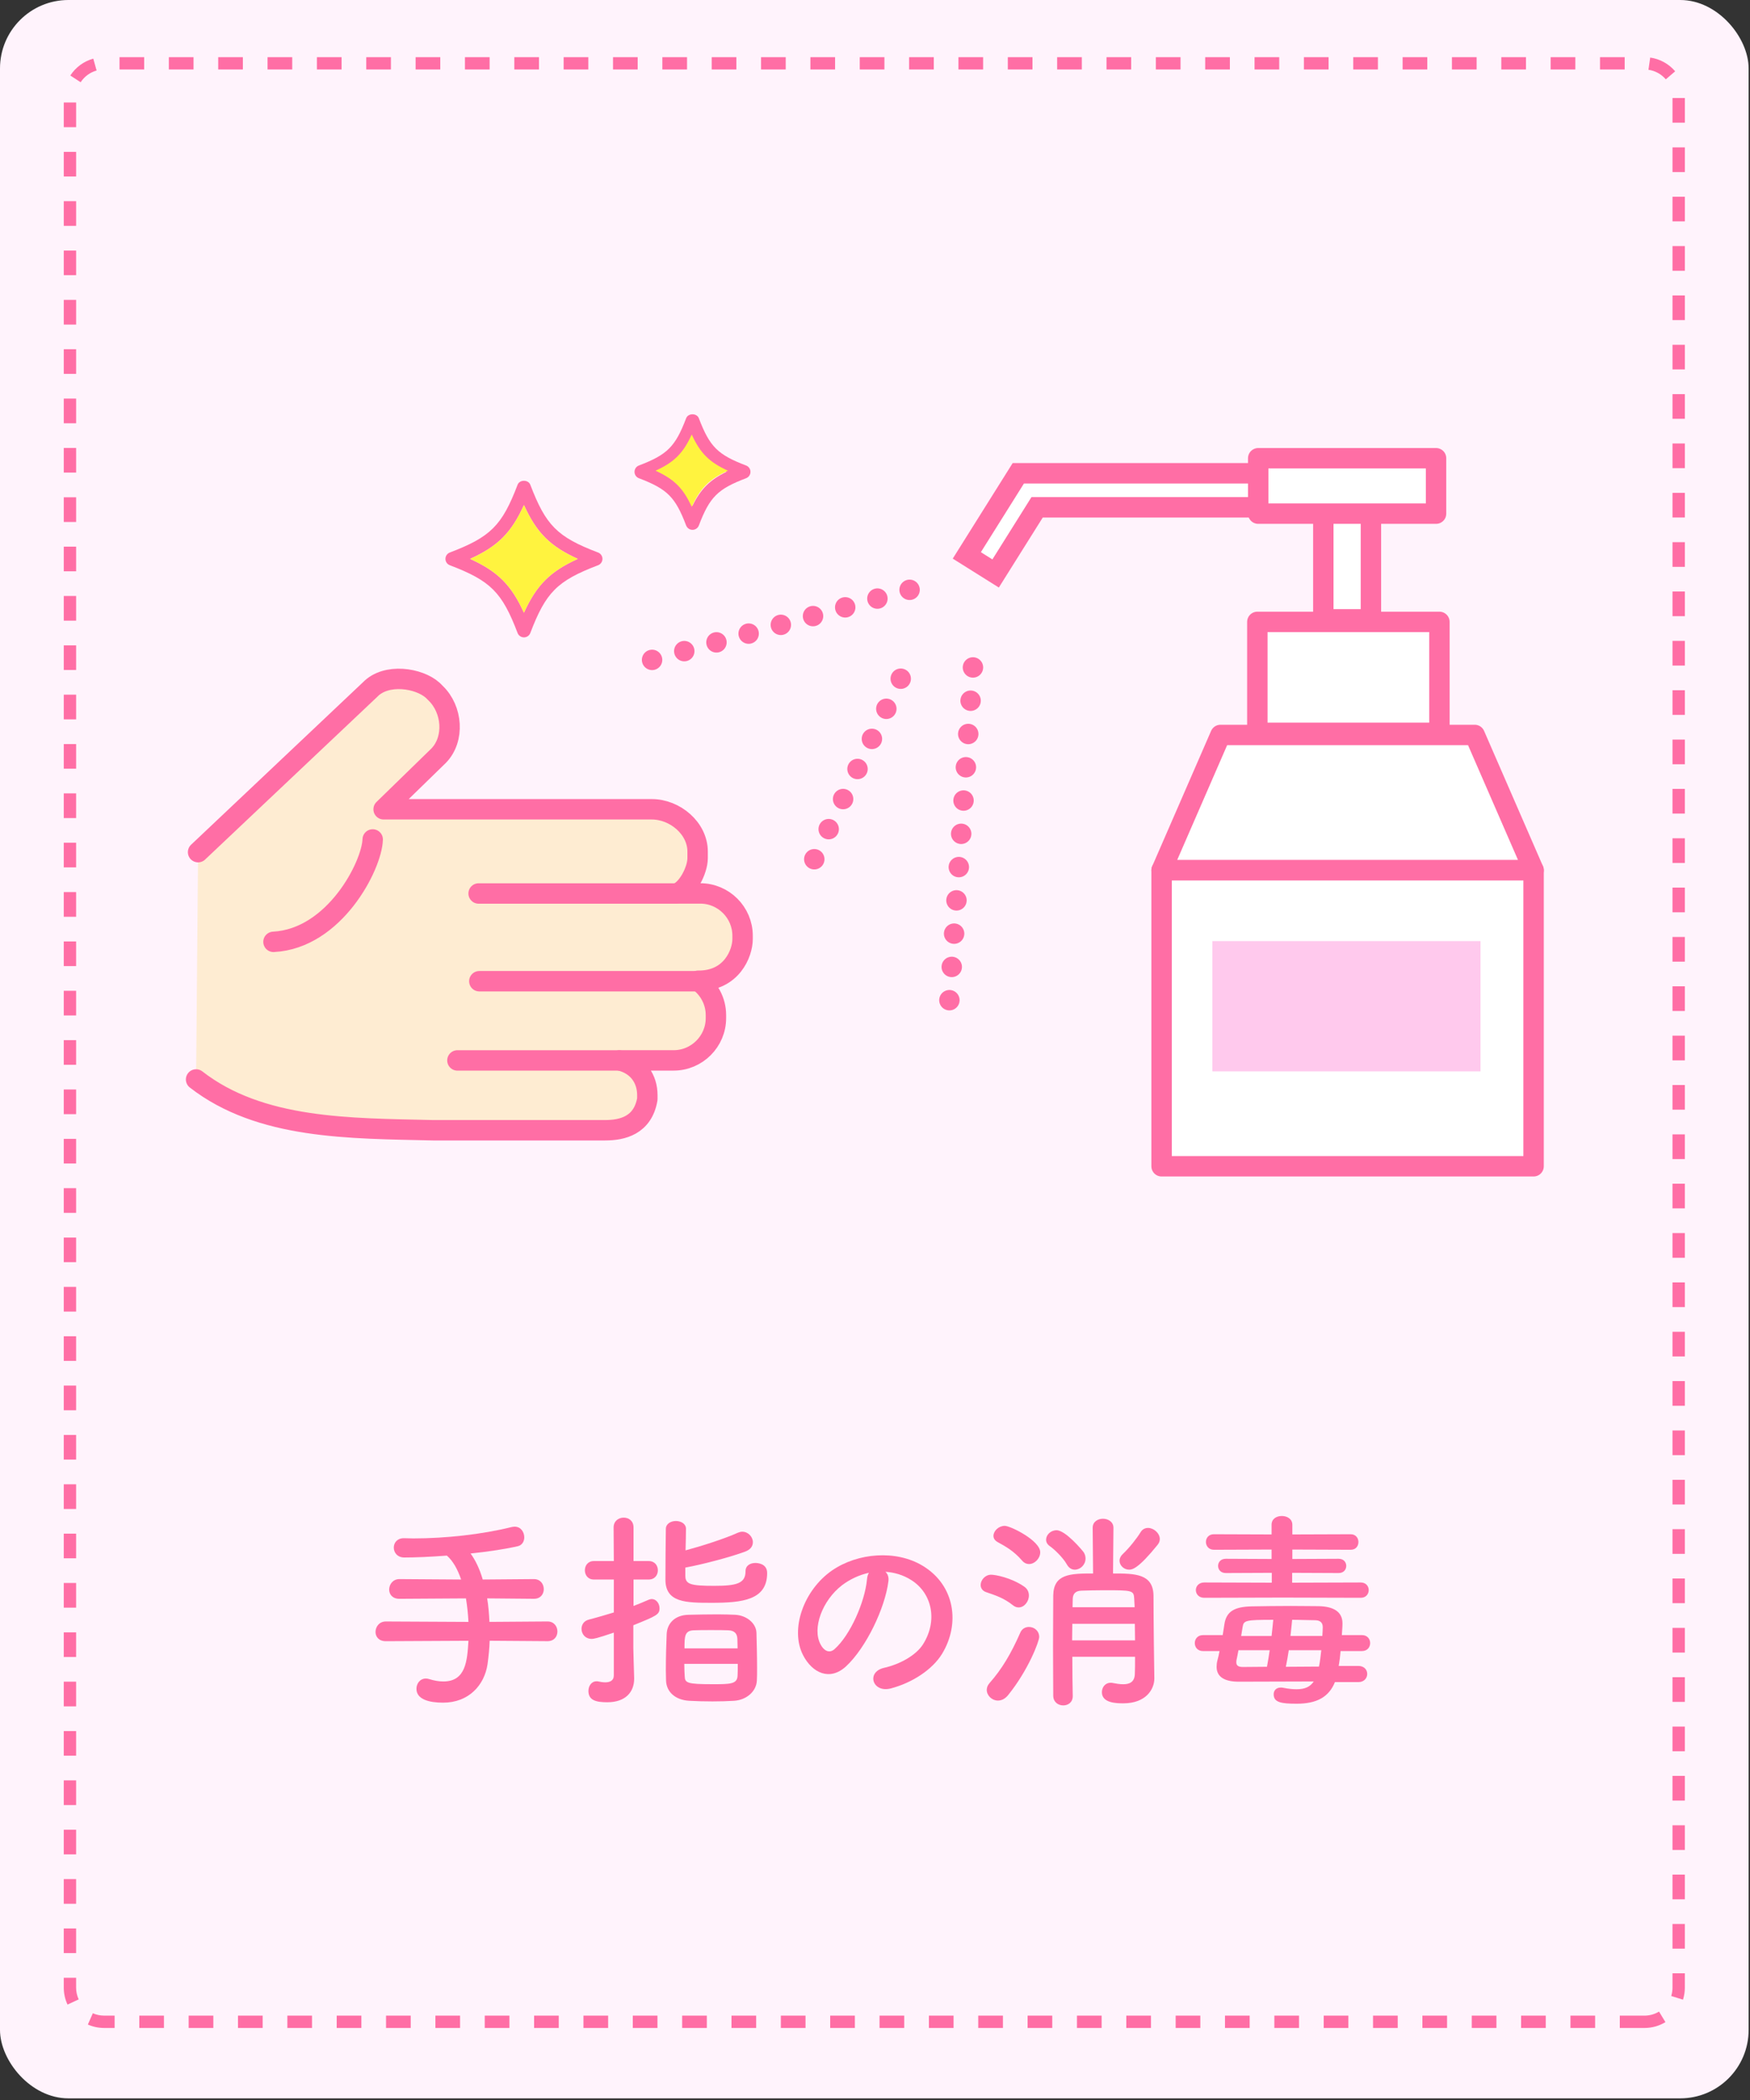 <?xml version="1.0" encoding="UTF-8"?><svg id="_レイヤー_1" xmlns="http://www.w3.org/2000/svg" viewBox="0 0 145 174"><rect x="0" y="0" width="145" height="174" fill="#333333" stroke="none"/><defs><style>.cls-1{fill:#fff33f;}.cls-2{fill:#fff3fc;}.cls-3{fill:#ffc9ed;}.cls-4{fill:#ff6ea5;}.cls-5{fill:#feecd2;stroke-width:1.022px;}.cls-5,.cls-6,.cls-7,.cls-8,.cls-9{stroke:#ff6ea5;}.cls-5,.cls-7,.cls-8,.cls-9{stroke-linecap:round;stroke-linejoin:round;}.cls-6{stroke-miterlimit:10;}.cls-6,.cls-7,.cls-8,.cls-9{stroke-width:1.691px;}.cls-6,.cls-8{fill:#fff;}.cls-7{stroke-dasharray:0 2.764;}.cls-7,.cls-9{fill:none;}</style></defs><rect class="cls-2" width="144.886" height="173.864" rx="5.669" ry="5.669"/><path class="cls-4" d="m136.256,168.032h-2.044v-1.022h2.044c.427,0,.843-.116,1.206-.336l.531.873c-.522.318-1.123.486-1.737.486Zm-4.089,0h-2.044v-1.022h2.044v1.022Zm-4.089,0h-2.044v-1.022h2.044v1.022Zm-4.089,0h-2.044v-1.022h2.044v1.022Zm-4.089,0h-2.044v-1.022h2.044v1.022Zm-4.089,0h-2.045v-1.022h2.045v1.022Zm-4.089,0h-2.044v-1.022h2.044v1.022Zm-4.089,0h-2.044v-1.022h2.044v1.022Zm-4.089,0h-2.045v-1.022h2.045v1.022Zm-4.089,0h-2.044v-1.022h2.044v1.022Zm-4.089,0h-2.044v-1.022h2.044v1.022Zm-4.089,0h-2.044v-1.022h2.044v1.022Zm-4.089,0h-2.044v-1.022h2.044v1.022Zm-4.089,0h-2.044v-1.022h2.044v1.022Zm-4.089,0h-2.044v-1.022h2.044v1.022Zm-4.089,0h-2.045v-1.022h2.045v1.022Zm-4.089,0h-2.044v-1.022h2.044v1.022Zm-4.089,0h-2.044v-1.022h2.044v1.022Zm-4.089,0h-2.045v-1.022h2.045v1.022Zm-4.089,0h-2.044v-1.022h2.044v1.022Zm-4.089,0h-2.044v-1.022h2.044v1.022Zm-4.089,0h-2.044v-1.022h2.044v1.022Zm-4.089,0h-2.044v-1.022h2.044v1.022Zm-4.089,0h-2.044v-1.022h2.044v1.022Zm-4.089,0h-2.044v-1.022h2.044v1.022Zm-4.089,0h-2.044v-1.022h2.044v1.022Zm-4.089,0h-2.044v-1.022h2.044v1.022Zm-4.089,0h-2.044v-1.022h2.044v1.022Zm-4.089,0h-2.044v-1.022h2.044v1.022Zm-4.089,0h-2.044v-1.022h2.044v1.022Zm-4.089,0h-2.044v-1.022h2.044v1.022Zm-4.089,0h-.867c-.469,0-.924-.096-1.351-.284l.413-.936c.295.131.611.197.938.197h.867v1.022Zm-3.902-1.937c-.206-.443-.311-.917-.311-1.409v-.812h1.022v.812c0,.342.072.67.215.978l-.927.431Zm133.854-.407l-.976-.306c.07-.225.106-.459.106-.696v-1.182h1.022v1.182c0,.341-.051.678-.153,1.002Zm-133.143-3.859h-1.022v-2.044h1.022v2.044Zm133.295-.37h-1.022v-2.044h1.022v2.044Zm-133.295-3.719h-1.022v-2.044h1.022v2.044Zm133.295-.37h-1.022v-2.045h1.022v2.045Zm-133.295-3.719h-1.022v-2.045h1.022v2.045Zm133.295-.37h-1.022v-2.044h1.022v2.044Zm-133.295-3.719h-1.022v-2.044h1.022v2.044Zm133.295-.37h-1.022v-2.044h1.022v2.044Zm-133.295-3.719h-1.022v-2.044h1.022v2.044Zm133.295-.37h-1.022v-2.045h1.022v2.045Zm-133.295-3.719h-1.022v-2.044h1.022v2.044Zm133.295-.37h-1.022v-2.044h1.022v2.044Zm-133.295-3.719h-1.022v-2.044h1.022v2.044Zm133.295-.37h-1.022v-2.044h1.022v2.044Zm-133.295-3.719h-1.022v-2.044h1.022v2.044Zm133.295-.37h-1.022v-2.044h1.022v2.044Zm-133.295-3.719h-1.022v-2.044h1.022v2.044Zm133.295-.37h-1.022v-2.044h1.022v2.044Zm-133.295-3.719h-1.022v-2.045h1.022v2.045Zm133.295-.37h-1.022v-2.044h1.022v2.044Zm-133.295-3.719h-1.022v-2.044h1.022v2.044Zm133.295-.37h-1.022v-2.044h1.022v2.044Zm-133.295-3.719h-1.022v-2.044h1.022v2.044Zm133.295-.37h-1.022v-2.044h1.022v2.044Zm-133.295-3.719h-1.022v-2.044h1.022v2.044Zm133.295-.37h-1.022v-2.044h1.022v2.044Zm-133.295-3.719h-1.022v-2.044h1.022v2.044Zm133.295-.37h-1.022v-2.044h1.022v2.044Zm-133.295-3.719h-1.022v-2.044h1.022v2.044Zm133.295-.37h-1.022v-2.045h1.022v2.045Zm-133.295-3.719h-1.022v-2.044h1.022v2.044Zm133.295-.37h-1.022v-2.044h1.022v2.044Zm-133.295-3.719h-1.022v-2.044h1.022v2.044Zm133.295-.37h-1.022v-2.044h1.022v2.044Zm-133.295-3.719h-1.022v-2.044h1.022v2.044Zm133.295-.37h-1.022v-2.045h1.022v2.045Zm-133.295-3.719h-1.022v-2.044h1.022v2.044Zm133.295-.37h-1.022v-2.044h1.022v2.044Zm-133.295-3.719h-1.022v-2.045h1.022v2.045Zm133.295-.37h-1.022v-2.044h1.022v2.044Zm-133.295-3.719h-1.022v-2.044h1.022v2.044Zm133.295-.37h-1.022v-2.045h1.022v2.045Zm-133.295-3.719h-1.022v-2.044h1.022v2.044Zm133.295-.37h-1.022v-2.044h1.022v2.044Zm-133.295-3.719h-1.022v-2.045h1.022v2.045Zm133.295-.37h-1.022v-2.044h1.022v2.044Zm-133.295-3.719h-1.022v-2.044h1.022v2.044Zm133.295-.37h-1.022v-2.044h1.022v2.044ZM6.307,63.693h-1.022v-2.044h1.022v2.044Zm133.295-.37h-1.022v-2.044h1.022v2.044ZM6.307,59.604h-1.022v-2.044h1.022v2.044Zm133.295-.37h-1.022v-2.044h1.022v2.044ZM6.307,55.515h-1.022v-2.044h1.022v2.044Zm133.295-.37h-1.022v-2.044h1.022v2.044ZM6.307,51.426h-1.022v-2.044h1.022v2.044Zm133.295-.37h-1.022v-2.045h1.022v2.045ZM6.307,47.337h-1.022v-2.044h1.022v2.044Zm133.295-.37h-1.022v-2.044h1.022v2.044ZM6.307,43.248h-1.022v-2.044h1.022v2.044Zm133.295-.37h-1.022v-2.044h1.022v2.044ZM6.307,39.159h-1.022v-2.044h1.022v2.044Zm133.295-.37h-1.022v-2.045h1.022v2.045ZM6.307,35.07h-1.022v-2.044h1.022v2.044Zm133.295-.37h-1.022v-2.044h1.022v2.044ZM6.307,30.98h-1.022v-2.044h1.022v2.044Zm133.295-.37h-1.022v-2.044h1.022v2.044ZM6.307,26.892h-1.022v-2.044h1.022v2.044Zm133.295-.37h-1.022v-2.044h1.022v2.044ZM6.307,22.803h-1.022v-2.044h1.022v2.044Zm133.295-.37h-1.022v-2.044h1.022v2.044ZM6.307,18.714h-1.022v-2.045h1.022v2.045Zm133.295-.37h-1.022v-2.044h1.022v2.044ZM6.307,14.625h-1.022v-2.044h1.022v2.044Zm133.295-.37h-1.022v-2.044h1.022v2.044ZM6.307,10.536h-1.022v-2.044h1.022v2.044Zm133.295-.37h-1.022v-2.045h1.022v2.045ZM6.682,6.815l-.856-.559c.445-.683,1.121-1.179,1.903-1.397l.275.984c-.543.152-1.012.497-1.322.972Zm131.341-.242c-.369-.431-.879-.712-1.436-.791l.144-1.012c.804.114,1.539.518,2.069,1.138l-.776.665Zm-3.407-.814h-2.044v-1.022h2.044v1.022Zm-4.089,0h-2.044v-1.022h2.044v1.022Zm-4.089,0h-2.045v-1.022h2.045v1.022Zm-4.089,0h-2.044v-1.022h2.044v1.022Zm-4.089,0h-2.044v-1.022h2.044v1.022Zm-4.089,0h-2.045v-1.022h2.045v1.022Zm-4.089,0h-2.044v-1.022h2.044v1.022Zm-4.089,0h-2.044v-1.022h2.044v1.022Zm-4.089,0h-2.045v-1.022h2.045v1.022Zm-4.089,0h-2.044v-1.022h2.044v1.022Zm-4.089,0h-2.044v-1.022h2.044v1.022Zm-4.089,0h-2.044v-1.022h2.044v1.022Zm-4.089,0h-2.044v-1.022h2.044v1.022Zm-4.089,0h-2.044v-1.022h2.044v1.022Zm-4.089,0h-2.044v-1.022h2.044v1.022Zm-4.089,0h-2.044v-1.022h2.044v1.022Zm-4.089,0h-2.044v-1.022h2.044v1.022Zm-4.089,0h-2.044v-1.022h2.044v1.022Zm-4.089,0h-2.045v-1.022h2.045v1.022Zm-4.089,0h-2.044v-1.022h2.044v1.022Zm-4.089,0h-2.044v-1.022h2.044v1.022Zm-4.089,0h-2.044v-1.022h2.044v1.022Zm-4.089,0h-2.044v-1.022h2.044v1.022Zm-4.089,0h-2.044v-1.022h2.044v1.022Zm-4.089,0h-2.044v-1.022h2.044v1.022Zm-4.089,0h-2.044v-1.022h2.044v1.022Zm-4.089,0h-2.044v-1.022h2.044v1.022Zm-4.089,0h-2.044v-1.022h2.044v1.022Zm-4.089,0h-2.045v-1.022h2.045v1.022Zm-4.089,0h-2.044v-1.022h2.044v1.022Zm-4.089,0h-2.044v-1.022h2.044v1.022Z"/><rect class="cls-8" x="104.18" y="51.528" width="15.086" height="9.194" transform="translate(223.446 112.25) rotate(180)"/><polygon class="cls-8" points="96.247 72.105 127.069 72.105 122.191 60.897 101.124 60.897 96.247 72.105"/><rect class="cls-8" x="96.247" y="72.106" width="30.822" height="24.528" transform="translate(223.315 168.741) rotate(180)"/><polygon class="cls-6" points="82.494 47.516 80.107 46.019 84.374 39.216 105.886 39.216 105.886 42.034 85.933 42.034 82.494 47.516"/><rect class="cls-6" x="109.646" y="42.279" width="3.945" height="9.038"/><rect class="cls-8" x="104.251" y="37.969" width="14.736" height="4.59" transform="translate(223.238 80.528) rotate(180)"/><line class="cls-7" x1="80.616" y1="55.302" x2="78.474" y2="85.561"/><line class="cls-7" x1="75.366" y1="48.871" x2="52.182" y2="55.179"/><line class="cls-7" x1="74.632" y1="56.236" x2="66.668" y2="72.867"/><rect class="cls-3" x="100.453" y="77.978" width="22.218" height="10.792" transform="translate(223.124 166.748) rotate(180)"/><path class="cls-5" d="m16.412,70.607l14.255-13.474c1.337-1.387,4.056-.963,5.194.068l.238.238c1.387,1.338,1.588,3.784.25,5.171l-4.563,4.445h22.219c1.927,0,3.798,1.577,3.798,3.504v.542c0,1.025-.862,2.658-1.735,2.926h1.957c1.927,0,3.504,1.577,3.504,3.504v.275c0,1.172-.912,3.491-3.688,3.456.891.637,1.479,1.674,1.479,2.846v.25c0,1.927-1.577,3.504-3.504,3.504h-4.47c1.548.366,2.291,1.558,2.291,2.878v.327c-.373,2.186-2.073,2.583-3.494,2.583h-14.284c-6.885-.164-14.284-.066-19.612-4.209"/><path class="cls-9" d="m16.412,70.607l14.255-13.474c1.337-1.387,4.056-.963,5.194.068l.238.238c1.387,1.338,1.588,3.784.25,5.171l-4.563,4.445h22.219c1.927,0,3.798,1.577,3.798,3.504v.542c0,1.025-.862,2.658-1.735,2.926h1.957c1.927,0,3.504,1.577,3.504,3.504v.275c0,1.172-.912,3.491-3.688,3.456.891.637,1.479,1.674,1.479,2.846v.25c0,1.927-1.577,3.504-3.504,3.504h-4.47c1.548.366,2.291,1.558,2.291,2.878v.327c-.373,2.186-2.073,2.583-3.494,2.583h-14.284c-6.885-.164-14.284-.066-19.612-4.209"/><line class="cls-9" x1="55.976" y1="74.032" x2="39.657" y2="74.032"/><line class="cls-9" x1="51.264" y1="87.864" x2="37.9" y2="87.864"/><line class="cls-9" x1="57.792" y1="81.301" x2="39.715" y2="81.301"/><path class="cls-9" d="m30.881,69.555c-.066,2.17-3.157,8.221-8.221,8.484"/><path class="cls-4" d="m43.413,52.812h0c-.234,0-.443-.144-.527-.363-1.289-3.381-2.234-4.326-5.615-5.615-.219-.083-.363-.293-.363-.527s.144-.443.363-.527c3.381-1.29,4.326-2.234,5.615-5.615.167-.438.887-.438,1.054,0,1.289,3.381,2.234,4.326,5.615,5.615.219.083.363.293.363.527s-.144.443-.363.527c-3.381,1.289-4.326,2.233-5.615,5.615-.083.219-.293.363-.527.363Zm-4.464-6.504c2.295,1.038,3.426,2.169,4.464,4.464,1.039-2.295,2.17-3.426,4.464-4.464-2.295-1.039-3.426-2.169-4.464-4.464-1.038,2.295-2.168,3.426-4.464,4.464Z"/><path class="cls-4" d="m57.378,43.901c-.234,0-.443-.144-.527-.363-.898-2.357-1.557-3.016-3.914-3.914-.219-.083-.363-.293-.363-.527s.144-.443.363-.527c2.357-.898,3.016-1.557,3.914-3.914.167-.438.887-.438,1.054,0,.898,2.357,1.557,3.016,3.914,3.914.219.083.363.293.363.527s-.144.443-.363.527c-2.357.898-3.016,1.557-3.914,3.914-.083.219-.293.363-.527.363Zm-2.806-4.804c1.373.672,2.134,1.433,2.806,2.806.672-1.373,1.433-2.134,2.806-2.806-1.373-.672-2.134-1.433-2.806-2.806-.672,1.373-1.433,2.134-2.806,2.806Z"/><path class="cls-4" d="m40.572,135.951c-.018.626-.087,1.269-.174,1.929-.261,1.773-1.582,3.198-3.685,3.198-1.13,0-2.207-.26-2.207-1.147,0-.435.295-.852.782-.852.087,0,.191.018.295.052.4.122.782.191,1.147.191,1.877,0,1.981-1.72,2.085-3.372l-6.848.035c-.591,0-.852-.382-.852-.765,0-.435.312-.869.852-.869l6.848.035c-.035-.661-.104-1.321-.208-1.947l-5.51.035c-.591,0-.852-.382-.852-.765,0-.434.313-.869.852-.869l5.11.035c-.295-.869-.695-1.564-1.182-1.981-1.356.104-2.625.157-3.528.157-.573,0-.869-.417-.869-.817s.278-.782.834-.782h.018c.243,0,.504.018.765.018,2.676,0,5.683-.331,8.134-.939.087-.017.173-.035.26-.035.521,0,.8.452.8.887,0,.33-.174.643-.521.729-.973.226-2.416.452-3.928.608.382.521.747,1.251,1.008,2.155l4.241-.035c.539,0,.817.417.817.834,0,.4-.261.799-.817.799l-3.875-.035c.104.608.156,1.269.191,1.947l4.814-.035c.539,0,.817.417.817.834,0,.4-.261.799-.817.799l-4.797-.035Z"/><path class="cls-4" d="m50.86,135.273c-1.425.487-1.686.521-1.825.521-.556,0-.852-.417-.852-.834,0-.33.191-.66.608-.765.678-.174,1.373-.382,2.068-.591v-2.729h-1.651c-.504,0-.747-.382-.747-.765s.243-.765.747-.765h1.651l-.018-2.781c0-.539.417-.817.834-.817s.817.261.817.817v2.781h1.251c.521,0,.765.382.765.765s-.243.765-.765.765h-1.251v2.19c.452-.174.887-.348,1.269-.521.087-.035.174-.052.243-.052.365,0,.643.365.643.765,0,.521-.243.626-2.172,1.408v1.895c0,.278.052,1.86.069,2.468v.07c0,1.095-.712,1.946-2.225,1.946-.921,0-1.564-.156-1.564-.938,0-.399.243-.799.678-.799.052,0,.104,0,.156.017.157.035.365.07.556.07.365,0,.713-.122.713-.574v-3.545Zm5.926-4.692c0,.695.469.817,2.398.817,1.877,0,2.589-.208,2.589-1.217,0-.469.4-.678.817-.678.122,0,.974.018.974.834,0,2.242-2.051,2.468-4.606,2.468-2.138,0-3.823-.018-3.823-1.929,0-1.008.017-3.233.035-4.188,0-.435.417-.661.834-.661s.834.226.834.643v.018c0,.469-.018,1.129-.035,1.772,1.355-.365,3.215-.956,4.327-1.46.122-.052.261-.087.365-.087.504,0,.886.435.886.869,0,.313-.174.608-.643.782-1.269.469-3.598,1.078-4.953,1.321v.695Zm4.049,10.341c-.539.035-1.164.052-1.79.052-.695,0-1.39-.018-1.946-.052-1.147-.069-1.877-.73-1.912-1.668,0-.261-.017-.556-.017-.869,0-1.025.035-2.242.069-2.989.035-.869.661-1.582,1.825-1.599.712-.018,1.599-.035,2.416-.035.539,0,1.025.018,1.442.035.938.052,1.721.695,1.755,1.477.018.73.052,1.912.052,2.902,0,.4,0,.782-.018,1.06-.035.904-.852,1.617-1.877,1.686Zm-4.136-3.059c0,.399.018.782.035,1.025.018.556.191.66,2.294.66,1.459,0,2.051,0,2.085-.695.017-.243.017-.591.017-.99h-4.432Zm4.415-1.286c0-.313-.018-.608-.018-.8-.017-.417-.243-.678-.747-.695-.365-.018-.904-.018-1.443-.018s-1.06,0-1.408.018c-.782.017-.782.521-.782,1.495h4.397Z"/><path class="cls-4" d="m73.609,131.032c-.278,2.208-1.842,5.492-3.511,7.039-1.338,1.234-2.798.556-3.563-.938-1.095-2.155.069-5.388,2.398-7.004,2.138-1.477,5.318-1.72,7.508-.399,2.694,1.616,3.128,4.814,1.617,7.299-.817,1.338-2.52,2.416-4.241,2.868-1.529.4-2.068-1.355-.574-1.703,1.321-.295,2.659-1.043,3.233-1.947,1.234-1.946.765-4.223-.956-5.318-.678-.435-1.408-.643-2.155-.695.191.174.295.452.244.799Zm-3.858.33c-1.616,1.251-2.485,3.563-1.755,4.901.261.504.712.765,1.147.382,1.304-1.147,2.52-3.911,2.694-5.788.018-.208.069-.399.156-.539-.799.174-1.582.539-2.242,1.042Z"/><path class="cls-4" d="m83.914,132.996c-.765-.608-1.46-.817-2.208-1.077-.312-.104-.452-.348-.452-.591,0-.399.365-.852.869-.852.347,0,1.668.244,2.746.991.278.191.382.469.382.73,0,.504-.382.991-.852.991-.156,0-.312-.052-.486-.191Zm-1.234,7.908c-.486,0-.921-.417-.921-.886,0-.174.069-.382.226-.556,1.042-1.182,1.79-2.451,2.555-4.188.139-.33.435-.469.712-.469.435,0,.852.313.852.834,0,.347-.886,2.729-2.589,4.832-.261.312-.556.434-.834.434Zm1.999-11.609c-.713-.817-1.373-1.165-1.999-1.512-.26-.139-.365-.33-.365-.521,0-.417.435-.834.938-.834.469,0,2.937,1.216,2.937,2.19,0,.504-.452.973-.921.973-.208,0-.417-.087-.591-.295Zm3.719.33c-.33-.591-1.095-1.303-1.408-1.512-.226-.156-.313-.347-.313-.539,0-.4.382-.782.869-.782.747,0,2.155,1.686,2.259,1.842.104.174.139.348.139.504,0,.521-.435.921-.887.921-.243,0-.486-.122-.66-.435Zm.452,7.647c0,1.269.018,2.468.035,3.25v.018c0,.521-.399.765-.782.765-.417,0-.817-.261-.834-.782,0-1.008-.017-2.555-.017-4.136,0-1.564.017-3.163.017-4.206.035-1.772,1.408-1.807,3.302-1.807l-.035-3.771v-.018c0-.504.435-.747.852-.747.435,0,.869.261.869.747v.018l-.035,3.771c1.825,0,3.32.017,3.354,1.825,0,1.651.052,6.361.069,6.848v.035c0,.869-.678,2.051-2.572,2.051-.556,0-1.773-.017-1.773-.921,0-.4.261-.782.73-.782.052,0,.122,0,.174.018.261.052.573.104.869.104.504,0,.938-.174.956-.852.018-.348.018-.852.018-1.425h-5.197Zm0-2.729c0,.435-.017.904-.017,1.373h5.214c0-.452-.018-.921-.018-1.373h-5.179Zm5.162-1.373c0-.261-.035-.504-.035-.712-.035-.695-.174-.695-2.537-.695-.643,0-1.304.018-1.842.035-.469.018-.695.244-.713.661,0,.208-.017.452-.017.712h5.145Zm-.452-3.111c-.435,0-.799-.348-.799-.748,0-.174.087-.382.278-.556.521-.486,1.165-1.303,1.46-1.79.157-.261.382-.365.626-.365.469,0,.973.435.973.921,0,.157-.052.313-.174.469-1.599,1.981-2.103,2.068-2.364,2.068Z"/><path class="cls-4" d="m110.608,139.375c-.504,1.251-1.529,1.79-3.163,1.79-1.286,0-1.912-.104-1.912-.782,0-.295.191-.556.591-.556.052,0,.122,0,.191.017.435.087.8.122,1.112.122.713,0,1.13-.208,1.425-.643l-6.205.018c-1.217,0-1.842-.417-1.842-1.234,0-.174.018-.348.069-.539.07-.243.122-.504.174-.765h-1.373c-.452,0-.678-.33-.678-.66s.226-.661.678-.661h1.634c.052-.33.104-.625.139-.886.156-1.112.886-1.46,2.242-1.495,1.008-.018,2.138-.035,3.25-.035.799,0,1.582.017,2.294.017,1.165.018,1.999.4,1.999,1.425v.035c0,.278-.035.591-.052.938h1.668c.452,0,.678.33.678.661s-.226.66-.678.66h-1.772c-.035.435-.087.852-.156,1.234h1.633c.487,0,.73.331.73.661s-.243.678-.73.678h-1.946Zm-4.328-7.004l-6.5.018c-.452,0-.695-.313-.695-.643,0-.313.244-.626.695-.626l5.596.018v-.817l-3.806.017c-.435,0-.643-.295-.643-.591s.208-.591.643-.591l3.789.018v-.782l-4.78.018c-.435,0-.66-.331-.66-.643,0-.331.226-.643.66-.643l4.78.017v-.799c0-.504.417-.73.852-.73s.869.243.869.73v.799l4.832-.017c.435,0,.643.33.643.643,0,.33-.208.643-.643.643l-4.832-.018v.782l3.841-.018c.417,0,.625.295.625.591s-.208.591-.625.591l-3.858-.017v.817l5.683-.018c.435,0,.661.313.661.626,0,.33-.226.643-.661.643l-6.465-.018Zm-3.667,4.362c-.052.295-.104.574-.157.799-.017.07-.017.139-.017.208,0,.244.139.382.539.382l1.999-.017c.086-.435.156-.904.226-1.373h-2.589Zm2.746-1.182c.052-.469.104-.938.139-1.338-2.312,0-2.45.052-2.537.591-.035.191-.07.452-.122.748h2.521Zm1.425,1.182c-.069.469-.156.938-.243,1.373l2.746-.018c.087-.417.139-.886.191-1.355h-2.694Zm2.781-1.182c.018-.278.035-.521.035-.73,0-.417-.26-.574-.66-.574-.574,0-1.217-.035-1.877-.035-.035.4-.087.869-.139,1.338h2.642Z"/><path class="cls-1" d="m38.949,46.308c2.295,1.038,3.426,2.169,4.464,4.464,1.039-2.295,2.17-3.426,4.464-4.464-2.295-1.039-3.426-2.169-4.464-4.464-1.038,2.295-2.168,3.426-4.464,4.464Z"/><path class="cls-1" d="m54.315,39c1.542.698,2.302,1.458,3,3,.698-1.542,1.458-2.302,3-3-1.542-.698-2.302-1.458-3-3-.698,1.542-1.457,2.302-3,3Z"/></svg>